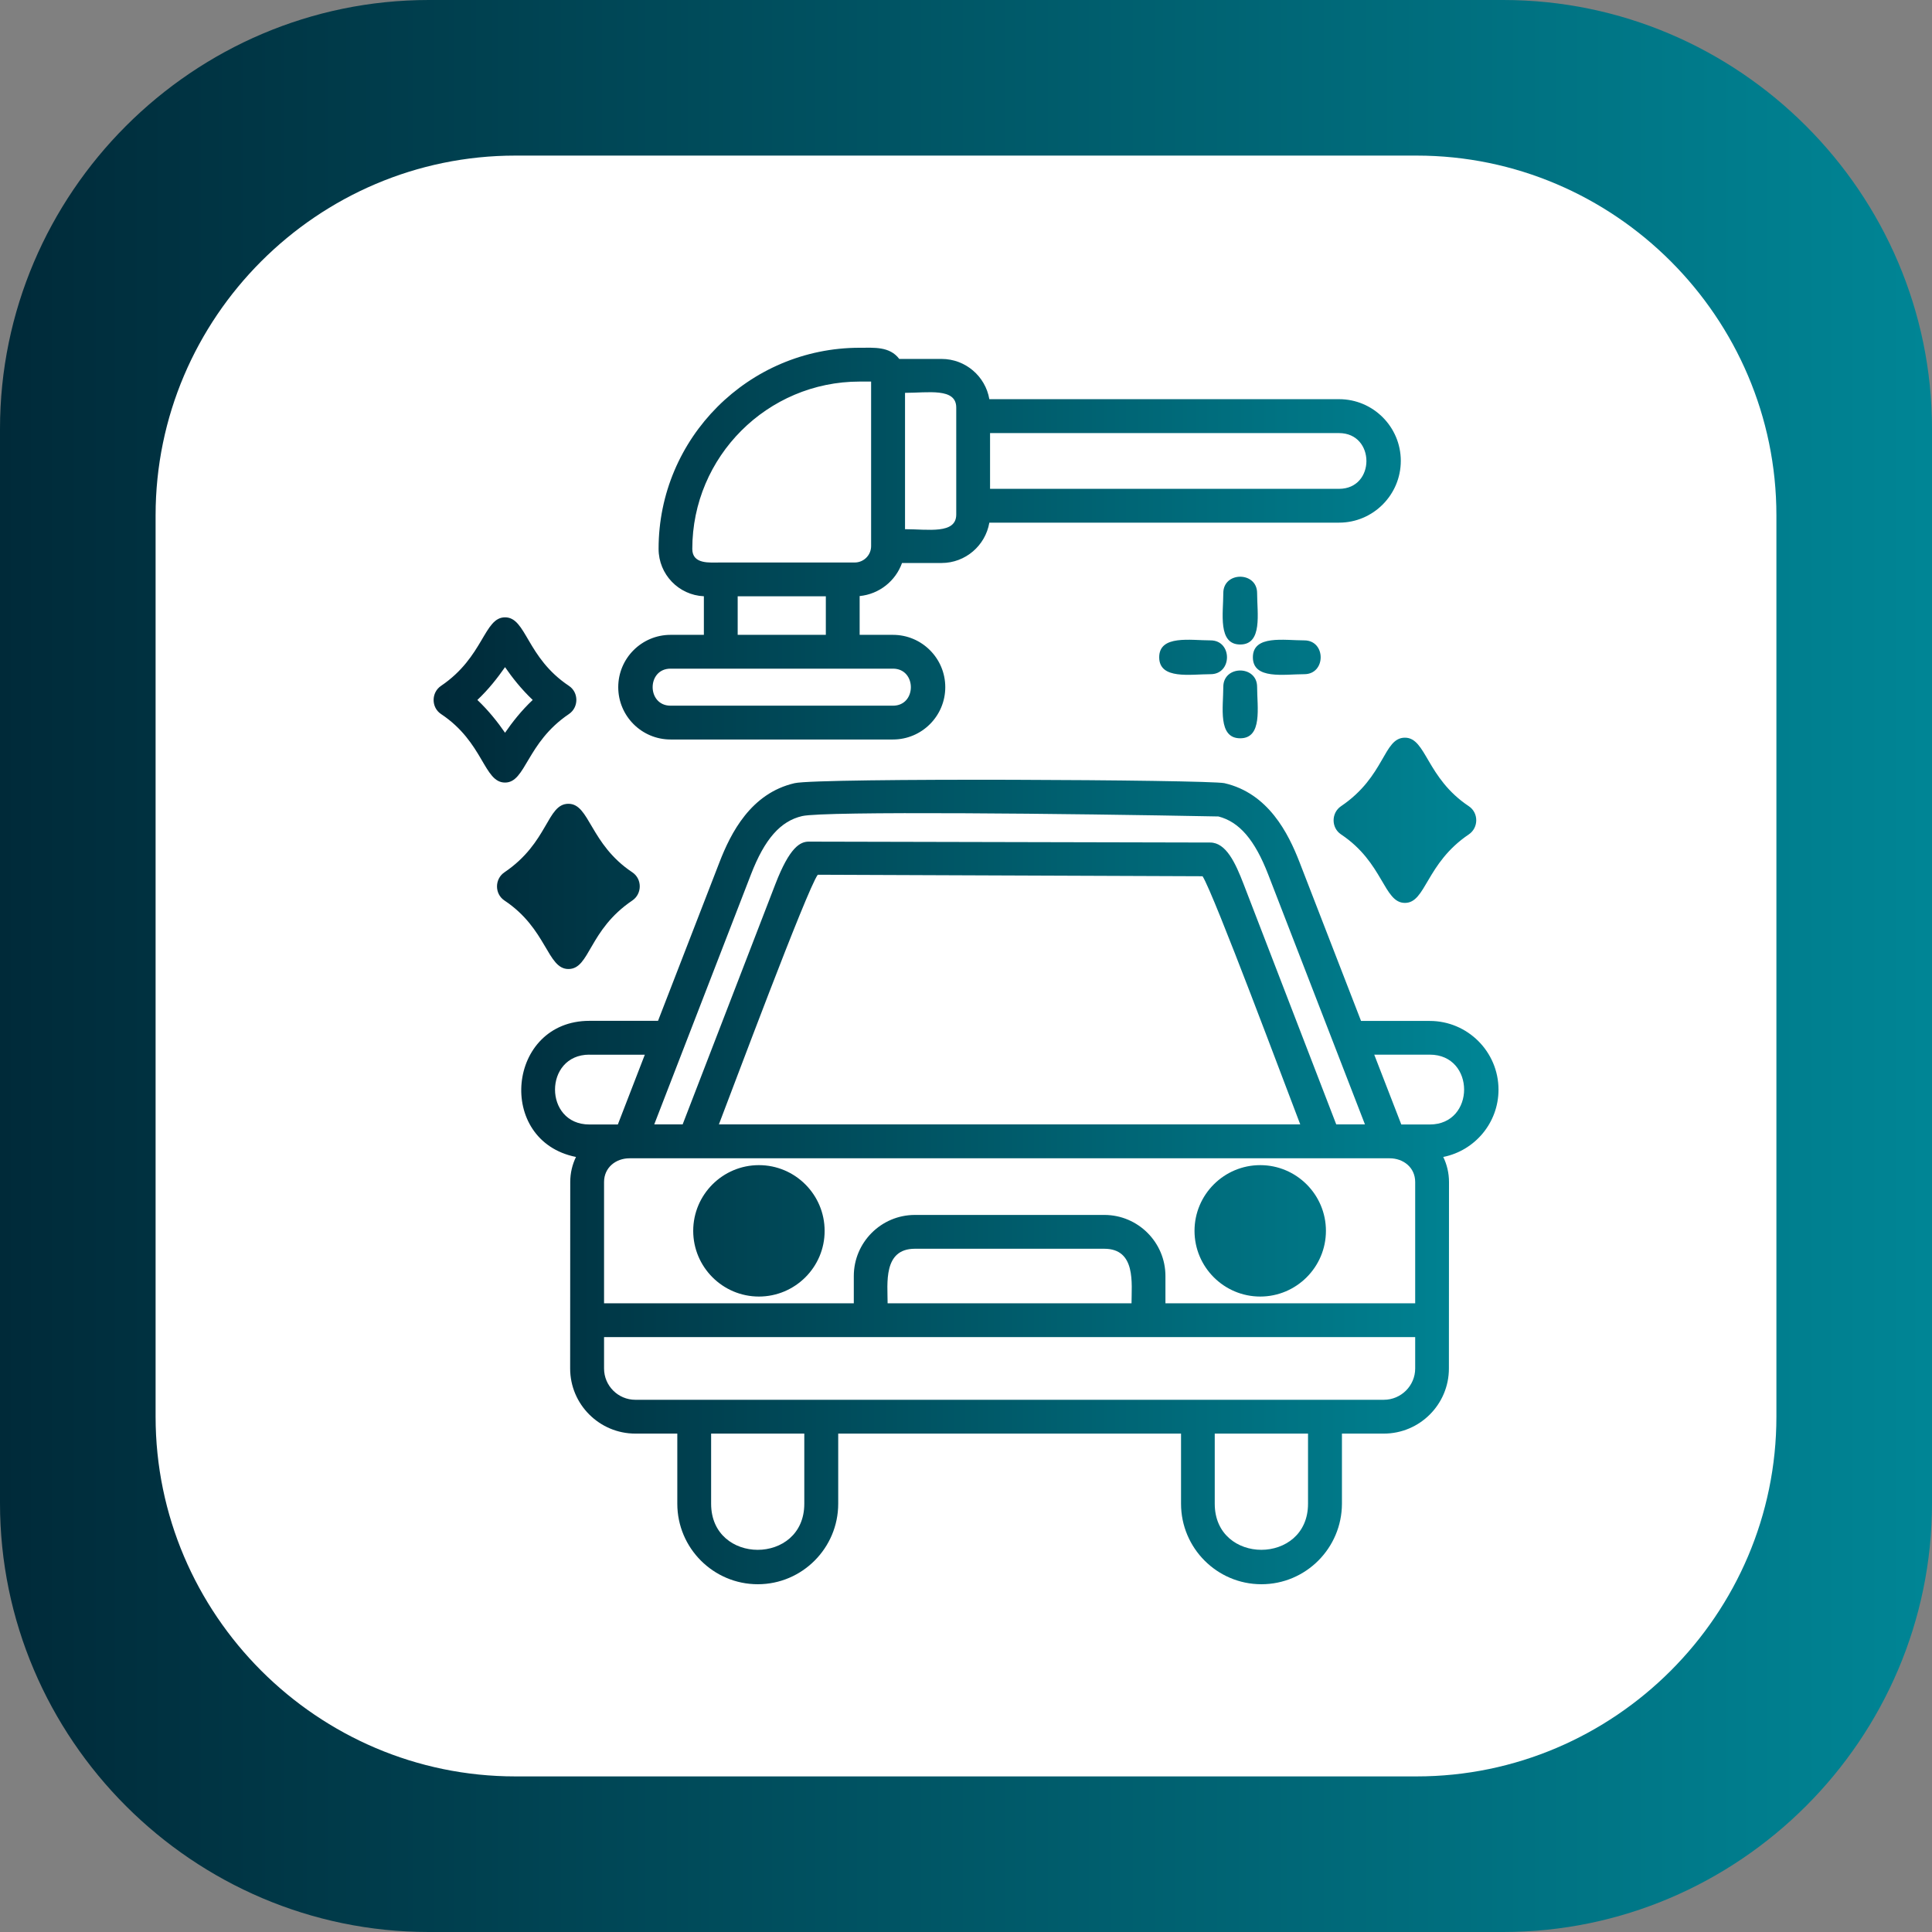 <svg xmlns="http://www.w3.org/2000/svg" xmlns:xlink="http://www.w3.org/1999/xlink" width="3872.97" height="3872.97" viewBox="0 0 3872.97 3872.97"><rect x="0" y="0" width="3872.97" height="3872.97" fill="#808080" stroke="none"/><defs><clipPath id="clip-0"><path clip-rule="nonzero" d="M 0 0 L 3872.969 0 L 3872.969 3872.969 L 0 3872.969 Z M 0 0 "></path></clipPath><clipPath id="clip-1"><path clip-rule="evenodd" d="M 859.637 0 L 3013.328 0 C 3486.121 0 3872.969 386.84 3872.969 859.629 L 3872.969 3013.328 C 3872.969 3486.121 3486.121 3872.969 3013.328 3872.969 L 859.637 3872.969 C 386.84 3872.969 0 3486.121 0 3013.328 L 0 859.629 C 0 386.84 386.84 0 859.637 0 "></path></clipPath><linearGradient id="linear-pattern-0" gradientUnits="userSpaceOnUse" x1="0" y1="0" x2="1" y2="0" gradientTransform="matrix(3872.97, 0, 0, 3872.97, 0, 1936.49)"><stop offset="0" stop-color="rgb(0%, 16.47%, 22.353%)" stop-opacity="1"></stop><stop offset="0.008" stop-color="rgb(0%, 16.611%, 22.495%)" stop-opacity="1"></stop><stop offset="0.016" stop-color="rgb(0%, 16.891%, 22.778%)" stop-opacity="1"></stop><stop offset="0.023" stop-color="rgb(0%, 17.174%, 23.064%)" stop-opacity="1"></stop><stop offset="0.031" stop-color="rgb(0%, 17.456%, 23.349%)" stop-opacity="1"></stop><stop offset="0.039" stop-color="rgb(0%, 17.738%, 23.634%)" stop-opacity="1"></stop><stop offset="0.047" stop-color="rgb(0%, 18.019%, 23.918%)" stop-opacity="1"></stop><stop offset="0.055" stop-color="rgb(0%, 18.301%, 24.203%)" stop-opacity="1"></stop><stop offset="0.062" stop-color="rgb(0%, 18.584%, 24.489%)" stop-opacity="1"></stop><stop offset="0.07" stop-color="rgb(0%, 18.864%, 24.774%)" stop-opacity="1"></stop><stop offset="0.078" stop-color="rgb(0%, 19.147%, 25.058%)" stop-opacity="1"></stop><stop offset="0.086" stop-color="rgb(0%, 19.429%, 25.343%)" stop-opacity="1"></stop><stop offset="0.094" stop-color="rgb(0%, 19.711%, 25.629%)" stop-opacity="1"></stop><stop offset="0.102" stop-color="rgb(0%, 19.992%, 25.912%)" stop-opacity="1"></stop><stop offset="0.109" stop-color="rgb(0%, 20.274%, 26.198%)" stop-opacity="1"></stop><stop offset="0.117" stop-color="rgb(0%, 20.557%, 26.483%)" stop-opacity="1"></stop><stop offset="0.125" stop-color="rgb(0%, 20.837%, 26.768%)" stop-opacity="1"></stop><stop offset="0.133" stop-color="rgb(0%, 21.12%, 27.052%)" stop-opacity="1"></stop><stop offset="0.141" stop-color="rgb(0%, 21.402%, 27.338%)" stop-opacity="1"></stop><stop offset="0.148" stop-color="rgb(0%, 21.684%, 27.623%)" stop-opacity="1"></stop><stop offset="0.156" stop-color="rgb(0%, 21.965%, 27.908%)" stop-opacity="1"></stop><stop offset="0.164" stop-color="rgb(0%, 22.247%, 28.192%)" stop-opacity="1"></stop><stop offset="0.172" stop-color="rgb(0%, 22.53%, 28.477%)" stop-opacity="1"></stop><stop offset="0.18" stop-color="rgb(0%, 22.812%, 28.763%)" stop-opacity="1"></stop><stop offset="0.188" stop-color="rgb(0%, 23.093%, 29.047%)" stop-opacity="1"></stop><stop offset="0.195" stop-color="rgb(0%, 23.375%, 29.332%)" stop-opacity="1"></stop><stop offset="0.203" stop-color="rgb(0%, 23.657%, 29.617%)" stop-opacity="1"></stop><stop offset="0.211" stop-color="rgb(0%, 23.938%, 29.903%)" stop-opacity="1"></stop><stop offset="0.219" stop-color="rgb(0%, 24.22%, 30.186%)" stop-opacity="1"></stop><stop offset="0.227" stop-color="rgb(0%, 24.503%, 30.472%)" stop-opacity="1"></stop><stop offset="0.234" stop-color="rgb(0%, 24.785%, 30.757%)" stop-opacity="1"></stop><stop offset="0.242" stop-color="rgb(0%, 25.066%, 31.042%)" stop-opacity="1"></stop><stop offset="0.25" stop-color="rgb(0%, 25.348%, 31.326%)" stop-opacity="1"></stop><stop offset="0.258" stop-color="rgb(0%, 25.63%, 31.612%)" stop-opacity="1"></stop><stop offset="0.266" stop-color="rgb(0%, 25.911%, 31.897%)" stop-opacity="1"></stop><stop offset="0.273" stop-color="rgb(0%, 26.193%, 32.181%)" stop-opacity="1"></stop><stop offset="0.281" stop-color="rgb(0%, 26.476%, 32.466%)" stop-opacity="1"></stop><stop offset="0.289" stop-color="rgb(0%, 26.758%, 32.751%)" stop-opacity="1"></stop><stop offset="0.297" stop-color="rgb(0%, 27.039%, 33.037%)" stop-opacity="1"></stop><stop offset="0.305" stop-color="rgb(0%, 27.321%, 33.321%)" stop-opacity="1"></stop><stop offset="0.312" stop-color="rgb(0%, 27.603%, 33.606%)" stop-opacity="1"></stop><stop offset="0.32" stop-color="rgb(0%, 27.885%, 33.891%)" stop-opacity="1"></stop><stop offset="0.328" stop-color="rgb(0%, 28.166%, 34.177%)" stop-opacity="1"></stop><stop offset="0.336" stop-color="rgb(0%, 28.448%, 34.46%)" stop-opacity="1"></stop><stop offset="0.344" stop-color="rgb(0%, 28.731%, 34.746%)" stop-opacity="1"></stop><stop offset="0.352" stop-color="rgb(0%, 29.012%, 35.031%)" stop-opacity="1"></stop><stop offset="0.359" stop-color="rgb(0%, 29.294%, 35.316%)" stop-opacity="1"></stop><stop offset="0.367" stop-color="rgb(0%, 29.576%, 35.6%)" stop-opacity="1"></stop><stop offset="0.375" stop-color="rgb(0%, 29.858%, 35.886%)" stop-opacity="1"></stop><stop offset="0.383" stop-color="rgb(0%, 30.139%, 36.171%)" stop-opacity="1"></stop><stop offset="0.391" stop-color="rgb(0%, 30.421%, 36.455%)" stop-opacity="1"></stop><stop offset="0.398" stop-color="rgb(0%, 30.704%, 36.74%)" stop-opacity="1"></stop><stop offset="0.406" stop-color="rgb(0%, 30.984%, 37.025%)" stop-opacity="1"></stop><stop offset="0.414" stop-color="rgb(0%, 31.267%, 37.311%)" stop-opacity="1"></stop><stop offset="0.422" stop-color="rgb(0%, 31.549%, 37.595%)" stop-opacity="1"></stop><stop offset="0.43" stop-color="rgb(0%, 31.831%, 37.88%)" stop-opacity="1"></stop><stop offset="0.438" stop-color="rgb(0%, 32.112%, 38.165%)" stop-opacity="1"></stop><stop offset="0.445" stop-color="rgb(0%, 32.394%, 38.451%)" stop-opacity="1"></stop><stop offset="0.453" stop-color="rgb(0%, 32.677%, 38.734%)" stop-opacity="1"></stop><stop offset="0.461" stop-color="rgb(0%, 32.959%, 39.02%)" stop-opacity="1"></stop><stop offset="0.469" stop-color="rgb(0%, 33.24%, 39.305%)" stop-opacity="1"></stop><stop offset="0.477" stop-color="rgb(0%, 33.522%, 39.589%)" stop-opacity="1"></stop><stop offset="0.484" stop-color="rgb(0%, 33.804%, 39.874%)" stop-opacity="1"></stop><stop offset="0.492" stop-color="rgb(0%, 34.085%, 40.16%)" stop-opacity="1"></stop><stop offset="0.5" stop-color="rgb(0%, 34.367%, 40.445%)" stop-opacity="1"></stop><stop offset="0.508" stop-color="rgb(0%, 34.65%, 40.729%)" stop-opacity="1"></stop><stop offset="0.516" stop-color="rgb(0%, 34.932%, 41.014%)" stop-opacity="1"></stop><stop offset="0.523" stop-color="rgb(0%, 35.213%, 41.299%)" stop-opacity="1"></stop><stop offset="0.531" stop-color="rgb(0%, 35.495%, 41.585%)" stop-opacity="1"></stop><stop offset="0.539" stop-color="rgb(0%, 35.777%, 41.869%)" stop-opacity="1"></stop><stop offset="0.547" stop-color="rgb(0%, 36.058%, 42.154%)" stop-opacity="1"></stop><stop offset="0.555" stop-color="rgb(0%, 36.34%, 42.439%)" stop-opacity="1"></stop><stop offset="0.562" stop-color="rgb(0%, 36.623%, 42.723%)" stop-opacity="1"></stop><stop offset="0.57" stop-color="rgb(0%, 36.905%, 43.008%)" stop-opacity="1"></stop><stop offset="0.578" stop-color="rgb(0%, 37.186%, 43.294%)" stop-opacity="1"></stop><stop offset="0.586" stop-color="rgb(0%, 37.468%, 43.579%)" stop-opacity="1"></stop><stop offset="0.594" stop-color="rgb(0%, 37.75%, 43.863%)" stop-opacity="1"></stop><stop offset="0.602" stop-color="rgb(0%, 38.031%, 44.148%)" stop-opacity="1"></stop><stop offset="0.609" stop-color="rgb(0%, 38.313%, 44.434%)" stop-opacity="1"></stop><stop offset="0.617" stop-color="rgb(0%, 38.596%, 44.719%)" stop-opacity="1"></stop><stop offset="0.625" stop-color="rgb(0%, 38.878%, 45.003%)" stop-opacity="1"></stop><stop offset="0.633" stop-color="rgb(0%, 39.159%, 45.288%)" stop-opacity="1"></stop><stop offset="0.641" stop-color="rgb(0%, 39.441%, 45.573%)" stop-opacity="1"></stop><stop offset="0.648" stop-color="rgb(0%, 39.723%, 45.859%)" stop-opacity="1"></stop><stop offset="0.656" stop-color="rgb(0%, 40.005%, 46.143%)" stop-opacity="1"></stop><stop offset="0.664" stop-color="rgb(0%, 40.286%, 46.428%)" stop-opacity="1"></stop><stop offset="0.672" stop-color="rgb(0%, 40.569%, 46.713%)" stop-opacity="1"></stop><stop offset="0.68" stop-color="rgb(0%, 40.851%, 46.997%)" stop-opacity="1"></stop><stop offset="0.688" stop-color="rgb(0%, 41.132%, 47.282%)" stop-opacity="1"></stop><stop offset="0.695" stop-color="rgb(0%, 41.414%, 47.568%)" stop-opacity="1"></stop><stop offset="0.703" stop-color="rgb(0%, 41.696%, 47.853%)" stop-opacity="1"></stop><stop offset="0.711" stop-color="rgb(0%, 41.978%, 48.137%)" stop-opacity="1"></stop><stop offset="0.719" stop-color="rgb(0%, 42.259%, 48.422%)" stop-opacity="1"></stop><stop offset="0.727" stop-color="rgb(0%, 42.542%, 48.708%)" stop-opacity="1"></stop><stop offset="0.734" stop-color="rgb(0%, 42.824%, 48.993%)" stop-opacity="1"></stop><stop offset="0.742" stop-color="rgb(0%, 43.105%, 49.277%)" stop-opacity="1"></stop><stop offset="0.75" stop-color="rgb(0%, 43.387%, 49.562%)" stop-opacity="1"></stop><stop offset="0.758" stop-color="rgb(0%, 43.669%, 49.847%)" stop-opacity="1"></stop><stop offset="0.766" stop-color="rgb(0%, 43.951%, 50.131%)" stop-opacity="1"></stop><stop offset="0.773" stop-color="rgb(0%, 44.232%, 50.417%)" stop-opacity="1"></stop><stop offset="0.781" stop-color="rgb(0%, 44.514%, 50.702%)" stop-opacity="1"></stop><stop offset="0.789" stop-color="rgb(0%, 44.797%, 50.987%)" stop-opacity="1"></stop><stop offset="0.797" stop-color="rgb(0%, 45.079%, 51.271%)" stop-opacity="1"></stop><stop offset="0.805" stop-color="rgb(0%, 45.36%, 51.556%)" stop-opacity="1"></stop><stop offset="0.812" stop-color="rgb(0%, 45.642%, 51.842%)" stop-opacity="1"></stop><stop offset="0.82" stop-color="rgb(0%, 45.924%, 52.127%)" stop-opacity="1"></stop><stop offset="0.828" stop-color="rgb(0%, 46.205%, 52.411%)" stop-opacity="1"></stop><stop offset="0.836" stop-color="rgb(0%, 46.487%, 52.696%)" stop-opacity="1"></stop><stop offset="0.844" stop-color="rgb(0%, 46.77%, 52.982%)" stop-opacity="1"></stop><stop offset="0.852" stop-color="rgb(0%, 47.052%, 53.265%)" stop-opacity="1"></stop><stop offset="0.859" stop-color="rgb(0%, 47.333%, 53.551%)" stop-opacity="1"></stop><stop offset="0.867" stop-color="rgb(0%, 47.615%, 53.836%)" stop-opacity="1"></stop><stop offset="0.875" stop-color="rgb(0%, 47.897%, 54.121%)" stop-opacity="1"></stop><stop offset="0.883" stop-color="rgb(0%, 48.178%, 54.405%)" stop-opacity="1"></stop><stop offset="0.891" stop-color="rgb(0%, 48.46%, 54.691%)" stop-opacity="1"></stop><stop offset="0.898" stop-color="rgb(0%, 48.743%, 54.976%)" stop-opacity="1"></stop><stop offset="0.906" stop-color="rgb(0%, 49.025%, 55.261%)" stop-opacity="1"></stop><stop offset="0.914" stop-color="rgb(0%, 49.306%, 55.545%)" stop-opacity="1"></stop><stop offset="0.922" stop-color="rgb(0%, 49.588%, 55.83%)" stop-opacity="1"></stop><stop offset="0.93" stop-color="rgb(0%, 49.87%, 56.116%)" stop-opacity="1"></stop><stop offset="0.938" stop-color="rgb(0%, 50.153%, 56.401%)" stop-opacity="1"></stop><stop offset="0.945" stop-color="rgb(0%, 50.433%, 56.685%)" stop-opacity="1"></stop><stop offset="0.953" stop-color="rgb(0%, 50.716%, 56.97%)" stop-opacity="1"></stop><stop offset="0.961" stop-color="rgb(0%, 50.998%, 57.256%)" stop-opacity="1"></stop><stop offset="0.969" stop-color="rgb(0%, 51.279%, 57.539%)" stop-opacity="1"></stop><stop offset="0.977" stop-color="rgb(0%, 51.561%, 57.825%)" stop-opacity="1"></stop><stop offset="0.984" stop-color="rgb(0%, 51.843%, 58.11%)" stop-opacity="1"></stop><stop offset="0.992" stop-color="rgb(0%, 52.126%, 58.395%)" stop-opacity="1"></stop><stop offset="1" stop-color="rgb(0%, 52.406%, 58.679%)" stop-opacity="1"></stop></linearGradient><clipPath id="clip-2"><path clip-rule="nonzero" d="M 869 697 L 3004 697 L 3004 3176 L 869 3176 Z M 869 697 "></path></clipPath><clipPath id="clip-3"><path clip-rule="evenodd" d="M 1344.25 1340.41 C 1296.25 1340.41 1296.469 1414.641 1344.25 1414.641 L 1790.039 1414.648 C 1838.039 1414.648 1837.809 1340.41 1790.039 1340.41 Z M 1478.789 1272.641 L 1655.5 1272.641 L 1655.5 1195.379 L 1478.789 1195.379 Z M 1814.25 1060.828 C 1860.078 1060.828 1916.93 1071.5 1916.93 1031.379 L 1916.922 816.961 C 1916.922 776.852 1860.199 787.5 1814.25 787.5 Z M 1984.711 868.18 L 1984.711 979.941 L 2684.262 979.941 C 2757.621 979.941 2757.379 868.18 2684.262 868.18 Z M 1444.422 1127.59 L 1713.391 1127.602 C 1731.539 1127.602 1746.27 1112.879 1746.27 1094.719 L 1746.27 764.91 L 1723.281 764.91 C 1538.309 764.91 1387.809 915.379 1387.809 1100.371 C 1387.809 1131.77 1422.961 1127.59 1444.422 1127.59 Z M 2426.852 1351.512 C 2470.602 1351.512 2470.602 1283.73 2426.852 1283.73 C 2386.531 1283.73 2323.781 1272.309 2323.781 1317.621 C 2323.781 1362.922 2386.531 1351.512 2426.852 1351.512 Z M 2486.16 1480 C 2531.488 1480 2520.059 1417.102 2520.059 1376.922 C 2520.059 1333.172 2452.281 1333.172 2452.281 1376.922 C 2452.281 1417.27 2440.852 1480 2486.16 1480 Z M 2614.66 1351.512 C 2658.41 1351.512 2658.41 1283.73 2614.66 1283.73 C 2574.32 1283.73 2511.57 1272.309 2511.57 1317.621 C 2511.57 1362.93 2574.32 1351.512 2614.66 1351.512 Z M 2486.16 1292 C 2531.488 1292 2520.059 1229.09 2520.059 1188.922 C 2520.059 1145.172 2452.281 1145.172 2452.281 1188.922 C 2452.281 1229.262 2440.852 1292 2486.16 1292 Z M 2760.91 1644.602 C 2783.5 1665.98 2802.25 1689.781 2816.379 1710.359 C 2830.48 1689.789 2849.262 1665.781 2871.852 1644.602 C 2849.262 1623.219 2830.48 1599.41 2816.379 1578.84 C 2802.25 1599.41 2783.5 1623.219 2760.91 1644.602 Z M 2816.379 1810 C 2858.75 1810 2858.16 1730.941 2944.461 1672.641 C 2964.262 1659.27 2964.359 1629.41 2944.461 1616.16 C 2859.09 1559.281 2859.18 1478.789 2816.379 1478.789 C 2772.781 1478.789 2777.199 1556.059 2688.27 1616.16 C 2668.5 1629.531 2668.379 1659.391 2688.27 1672.641 C 2773.629 1729.449 2773.551 1810 2816.379 1810 Z M 956.949 1403.141 C 979.543 1381.961 998.102 1357.961 1012.422 1337.391 C 1026.539 1357.961 1045.301 1381.77 1067.891 1403.141 C 1045.301 1424.328 1026.539 1448.328 1012.422 1468.91 C 998.309 1448.328 979.543 1424.52 956.949 1403.141 Z M 1012.422 1568.75 C 1054.41 1568.75 1054.922 1489.211 1140.512 1431.391 C 1160.309 1418.012 1160.398 1388.16 1140.512 1374.898 C 1055.129 1318.031 1055.238 1237.531 1012.422 1237.531 C 970.008 1237.531 969.949 1316.93 884.133 1374.898 C 864.352 1388.27 864.215 1418.148 884.133 1431.391 C 969.754 1488.27 969.613 1568.75 1012.422 1568.75 C 1012.219 1568.75 1012.219 1568.75 1012.422 1568.75 Z M 1084.039 1776.922 C 1106.629 1798.301 1125.379 1822.109 1139.512 1842.691 C 1153.621 1822.109 1172.391 1798.109 1194.969 1776.922 C 1172.391 1755.551 1153.621 1731.738 1139.512 1711.16 C 1125.379 1731.738 1106.629 1755.738 1084.039 1776.922 Z M 1139.512 1942.531 C 1182.781 1942.531 1179.449 1864.738 1267.59 1805.172 C 1287.391 1791.781 1287.488 1761.941 1267.59 1748.68 C 1182.379 1691.91 1182.199 1611.309 1139.512 1611.309 C 1096.09 1611.309 1099.629 1688.922 1011.211 1748.68 C 991.422 1762.051 991.305 1791.922 1011.211 1805.172 C 1096.711 1862.02 1096.809 1942.531 1139.512 1942.531 Z M 1779.352 2612.629 L 2268.309 2612.629 C 2268.309 2573.039 2277.672 2503.301 2213.648 2503.301 L 1834.02 2503.301 C 1769.93 2503.301 1779.352 2573.23 1779.352 2612.629 Z M 2526.309 2403.25 C 2442.449 2403.25 2442.449 2531.141 2526.309 2531.141 C 2610.172 2531.141 2610.172 2403.25 2526.309 2403.25 Z M 2526.309 2599.121 C 2598.922 2599.121 2658.02 2540.02 2658.02 2467.391 C 2658.02 2394.781 2598.922 2335.68 2526.309 2335.68 C 2453.68 2335.68 2394.578 2394.781 2394.578 2467.391 C 2394.578 2540.02 2453.68 2599.121 2526.309 2599.121 Z M 1521.352 2403.25 C 1437.512 2403.25 1437.512 2531.141 1521.352 2531.141 C 1605.129 2531.141 1605.379 2403.25 1521.352 2403.25 Z M 1521.352 2599.121 C 1593.98 2599.121 1653.281 2540.02 1653.078 2467.391 C 1653.078 2394.781 1593.98 2335.68 1521.352 2335.68 C 1448.738 2335.68 1389.641 2394.781 1389.641 2467.391 C 1389.641 2540.02 1448.738 2599.121 1521.352 2599.121 Z M 2809.109 2254.191 L 2866.199 2254.191 C 2957.969 2254.191 2957.969 2114.191 2866.199 2114.191 L 2754.859 2114.191 Z M 1181.469 2114.191 C 1089.781 2114.191 1089.551 2254.191 1181.469 2254.191 L 1238.551 2254.191 L 1292.602 2114.379 L 1181.469 2114.379 Z M 2435.121 2873.859 L 2435.121 3014.449 C 2435.121 3137.77 2622.129 3137.469 2622.129 3014.449 L 2622.129 2873.859 Z M 1425.539 2873.859 L 1425.539 3014.449 C 1425.539 3137.648 1612.328 3137.648 1612.328 3014.449 L 1612.328 2873.859 Z M 1210.91 2680.422 L 1210.91 2743.352 C 1210.91 2778.039 1239.16 2806.07 1273.641 2806.07 L 2774.012 2806.07 C 2808.711 2806.07 2836.941 2777.852 2836.941 2743.352 L 2836.941 2680.422 Z M 1210.91 2612.629 L 1711.57 2612.629 L 1711.57 2557.969 C 1711.57 2490.602 1766.441 2435.52 1834.02 2435.52 L 2213.84 2435.52 C 2281.211 2435.52 2336.289 2490.398 2336.289 2557.969 L 2336.289 2612.629 L 2836.941 2612.629 L 2836.941 2369.559 C 2836.941 2340.129 2812.969 2321.969 2785.711 2321.969 L 1261.941 2321.969 C 1234.75 2321.969 1210.91 2340.289 1210.91 2369.559 Z M 1441.148 2253.969 L 2606.5 2253.969 C 2579.5 2183.941 2433.23 1791.672 2410.719 1756.551 L 1639.352 1753.531 C 1618.102 1781.879 1466.262 2188.98 1441.148 2253.969 Z M 1311.531 2253.969 L 1368.469 2253.969 L 1554.441 1772.078 C 1583.051 1698.078 1604.172 1687.129 1621.41 1687.16 L 2426.039 1688.969 C 2457.859 1689.039 2476.648 1729.969 2492.82 1771.891 L 2678.68 2253.969 L 2736.219 2253.969 L 2542.25 1752.922 C 2515.422 1683.73 2484.551 1647.629 2442.59 1636.73 C 2142.238 1630.879 1653.078 1625.641 1608.09 1635.922 C 1564.531 1646.012 1532.852 1681.91 1505.422 1752.922 Z M 1143.129 2369.559 C 1143.129 2351.559 1147.27 2334.5 1154.648 2319.289 C 993.281 2287.051 1016.289 2046.398 1181.672 2046.398 L 1319.121 2046.398 L 1442.281 1728.52 C 1464.871 1670.02 1505.211 1590.141 1592.961 1569.969 C 1641.02 1558.98 2419.988 1562.91 2454.488 1569.969 C 2542.422 1590.141 2582.57 1670.23 2605.16 1728.52 L 2728.398 2046.621 L 2866.199 2046.621 C 2942.039 2046.621 3003.969 2108.34 3003.969 2184.391 C 3003.969 2251.172 2956.219 2306.738 2893.219 2319.289 C 2900.59 2334.5 2904.73 2351.559 2904.73 2369.559 L 2904.531 2743.352 C 2904.531 2815.352 2846.02 2873.859 2774.012 2873.859 L 2690.109 2873.859 L 2690.109 3014.449 C 2689.891 3103.41 2617.691 3175.828 2528.73 3175.828 C 2439.77 3175.828 2367.559 3103.41 2367.559 3014.449 L 2367.559 2873.859 L 1680.32 2873.859 L 1680.32 3014.449 C 1680.309 3103.41 1607.891 3175.828 1519.141 3175.828 C 1430.191 3175.828 1357.762 3103.41 1357.762 3014.449 L 1357.762 2873.859 L 1273.648 2873.859 C 1201.641 2873.859 1142.941 2815.352 1142.941 2743.328 C 1142.941 2618.781 1143.129 2494.18 1143.129 2369.559 Z M 1790.039 1482.422 L 1344.25 1482.422 C 1286.359 1482.422 1239.359 1435.422 1239.359 1377.531 C 1239.359 1319.641 1286.359 1272.641 1344.25 1272.641 L 1411.012 1272.641 L 1411.012 1195.281 C 1360.531 1193.051 1320.25 1151.391 1320.25 1100.371 C 1320.039 878.07 1500.988 697.129 1723.281 697.129 C 1752.18 697.129 1783.449 694.059 1802.691 719.52 L 1887.469 719.531 C 1935.488 719.531 1975.43 754.41 1983.289 800.211 L 2684.449 800.211 C 2752.629 800.211 2808.102 855.691 2808.102 923.859 C 2808.102 992.039 2752.629 1047.719 2684.449 1047.719 L 1983.289 1047.719 C 1975.43 1093.539 1935.488 1128.609 1887.469 1128.609 L 1808.23 1128.609 C 1795.41 1164.559 1762.648 1191.059 1723.281 1194.891 L 1723.281 1272.641 L 1790.039 1272.641 C 1847.941 1272.641 1894.941 1319.641 1894.941 1377.52 C 1894.941 1435.41 1847.941 1482.422 1790.039 1482.422 "></path></clipPath><linearGradient id="linear-pattern-1" gradientUnits="userSpaceOnUse" x1="-0.005" y1="0" x2="1" y2="0" gradientTransform="matrix(2129.82, 0, 0, 2129.82, 874.155, 1936.42)"><stop offset="0" stop-color="rgb(0%, 16.47%, 22.353%)" stop-opacity="1"></stop><stop offset="0.008" stop-color="rgb(0%, 16.527%, 22.411%)" stop-opacity="1"></stop><stop offset="0.016" stop-color="rgb(0%, 16.725%, 22.61%)" stop-opacity="1"></stop><stop offset="0.023" stop-color="rgb(0%, 17.009%, 22.897%)" stop-opacity="1"></stop><stop offset="0.031" stop-color="rgb(0%, 17.293%, 23.184%)" stop-opacity="1"></stop><stop offset="0.039" stop-color="rgb(0%, 17.575%, 23.47%)" stop-opacity="1"></stop><stop offset="0.047" stop-color="rgb(0%, 17.859%, 23.756%)" stop-opacity="1"></stop><stop offset="0.055" stop-color="rgb(0%, 18.141%, 24.042%)" stop-opacity="1"></stop><stop offset="0.062" stop-color="rgb(0%, 18.425%, 24.329%)" stop-opacity="1"></stop><stop offset="0.07" stop-color="rgb(0%, 18.709%, 24.615%)" stop-opacity="1"></stop><stop offset="0.078" stop-color="rgb(0%, 18.991%, 24.901%)" stop-opacity="1"></stop><stop offset="0.086" stop-color="rgb(0%, 19.275%, 25.188%)" stop-opacity="1"></stop><stop offset="0.094" stop-color="rgb(0%, 19.557%, 25.473%)" stop-opacity="1"></stop><stop offset="0.102" stop-color="rgb(0%, 19.841%, 25.76%)" stop-opacity="1"></stop><stop offset="0.109" stop-color="rgb(0%, 20.123%, 26.047%)" stop-opacity="1"></stop><stop offset="0.117" stop-color="rgb(0%, 20.407%, 26.332%)" stop-opacity="1"></stop><stop offset="0.125" stop-color="rgb(0%, 20.691%, 26.619%)" stop-opacity="1"></stop><stop offset="0.133" stop-color="rgb(0%, 20.973%, 26.904%)" stop-opacity="1"></stop><stop offset="0.141" stop-color="rgb(0%, 21.257%, 27.191%)" stop-opacity="1"></stop><stop offset="0.148" stop-color="rgb(0%, 21.539%, 27.478%)" stop-opacity="1"></stop><stop offset="0.156" stop-color="rgb(0%, 21.823%, 27.763%)" stop-opacity="1"></stop><stop offset="0.164" stop-color="rgb(0%, 22.107%, 28.05%)" stop-opacity="1"></stop><stop offset="0.172" stop-color="rgb(0%, 22.389%, 28.336%)" stop-opacity="1"></stop><stop offset="0.18" stop-color="rgb(0%, 22.673%, 28.622%)" stop-opacity="1"></stop><stop offset="0.188" stop-color="rgb(0%, 22.955%, 28.909%)" stop-opacity="1"></stop><stop offset="0.195" stop-color="rgb(0%, 23.239%, 29.195%)" stop-opacity="1"></stop><stop offset="0.203" stop-color="rgb(0%, 23.521%, 29.482%)" stop-opacity="1"></stop><stop offset="0.211" stop-color="rgb(0%, 23.805%, 29.767%)" stop-opacity="1"></stop><stop offset="0.219" stop-color="rgb(0%, 24.089%, 30.054%)" stop-opacity="1"></stop><stop offset="0.227" stop-color="rgb(0%, 24.371%, 30.341%)" stop-opacity="1"></stop><stop offset="0.234" stop-color="rgb(0%, 24.655%, 30.626%)" stop-opacity="1"></stop><stop offset="0.242" stop-color="rgb(0%, 24.937%, 30.913%)" stop-opacity="1"></stop><stop offset="0.25" stop-color="rgb(0%, 25.221%, 31.198%)" stop-opacity="1"></stop><stop offset="0.258" stop-color="rgb(0%, 25.505%, 31.485%)" stop-opacity="1"></stop><stop offset="0.266" stop-color="rgb(0%, 25.787%, 31.772%)" stop-opacity="1"></stop><stop offset="0.273" stop-color="rgb(0%, 26.071%, 32.057%)" stop-opacity="1"></stop><stop offset="0.281" stop-color="rgb(0%, 26.353%, 32.344%)" stop-opacity="1"></stop><stop offset="0.289" stop-color="rgb(0%, 26.637%, 32.629%)" stop-opacity="1"></stop><stop offset="0.297" stop-color="rgb(0%, 26.92%, 32.916%)" stop-opacity="1"></stop><stop offset="0.305" stop-color="rgb(0%, 27.203%, 33.203%)" stop-opacity="1"></stop><stop offset="0.312" stop-color="rgb(0%, 27.487%, 33.488%)" stop-opacity="1"></stop><stop offset="0.32" stop-color="rgb(0%, 27.769%, 33.775%)" stop-opacity="1"></stop><stop offset="0.328" stop-color="rgb(0%, 28.053%, 34.061%)" stop-opacity="1"></stop><stop offset="0.336" stop-color="rgb(0%, 28.336%, 34.348%)" stop-opacity="1"></stop><stop offset="0.344" stop-color="rgb(0%, 28.619%, 34.634%)" stop-opacity="1"></stop><stop offset="0.352" stop-color="rgb(0%, 28.903%, 34.92%)" stop-opacity="1"></stop><stop offset="0.359" stop-color="rgb(0%, 29.185%, 35.207%)" stop-opacity="1"></stop><stop offset="0.367" stop-color="rgb(0%, 29.469%, 35.492%)" stop-opacity="1"></stop><stop offset="0.375" stop-color="rgb(0%, 29.752%, 35.779%)" stop-opacity="1"></stop><stop offset="0.383" stop-color="rgb(0%, 30.035%, 36.066%)" stop-opacity="1"></stop><stop offset="0.391" stop-color="rgb(0%, 30.318%, 36.351%)" stop-opacity="1"></stop><stop offset="0.398" stop-color="rgb(0%, 30.602%, 36.638%)" stop-opacity="1"></stop><stop offset="0.406" stop-color="rgb(0%, 30.885%, 36.923%)" stop-opacity="1"></stop><stop offset="0.414" stop-color="rgb(0%, 31.168%, 37.21%)" stop-opacity="1"></stop><stop offset="0.422" stop-color="rgb(0%, 31.451%, 37.497%)" stop-opacity="1"></stop><stop offset="0.43" stop-color="rgb(0%, 31.734%, 37.782%)" stop-opacity="1"></stop><stop offset="0.438" stop-color="rgb(0%, 32.018%, 38.069%)" stop-opacity="1"></stop><stop offset="0.445" stop-color="rgb(0%, 32.301%, 38.354%)" stop-opacity="1"></stop><stop offset="0.453" stop-color="rgb(0%, 32.584%, 38.641%)" stop-opacity="1"></stop><stop offset="0.461" stop-color="rgb(0%, 32.867%, 38.928%)" stop-opacity="1"></stop><stop offset="0.469" stop-color="rgb(0%, 33.15%, 39.214%)" stop-opacity="1"></stop><stop offset="0.477" stop-color="rgb(0%, 33.434%, 39.5%)" stop-opacity="1"></stop><stop offset="0.484" stop-color="rgb(0%, 33.716%, 39.786%)" stop-opacity="1"></stop><stop offset="0.492" stop-color="rgb(0%, 34%, 40.073%)" stop-opacity="1"></stop><stop offset="0.5" stop-color="rgb(0%, 34.283%, 40.359%)" stop-opacity="1"></stop><stop offset="0.508" stop-color="rgb(0%, 34.566%, 40.645%)" stop-opacity="1"></stop><stop offset="0.516" stop-color="rgb(0%, 34.85%, 40.932%)" stop-opacity="1"></stop><stop offset="0.523" stop-color="rgb(0%, 35.132%, 41.217%)" stop-opacity="1"></stop><stop offset="0.531" stop-color="rgb(0%, 35.416%, 41.504%)" stop-opacity="1"></stop><stop offset="0.539" stop-color="rgb(0%, 35.699%, 41.791%)" stop-opacity="1"></stop><stop offset="0.547" stop-color="rgb(0%, 35.982%, 42.076%)" stop-opacity="1"></stop><stop offset="0.555" stop-color="rgb(0%, 36.266%, 42.363%)" stop-opacity="1"></stop><stop offset="0.562" stop-color="rgb(0%, 36.548%, 42.648%)" stop-opacity="1"></stop><stop offset="0.57" stop-color="rgb(0%, 36.832%, 42.935%)" stop-opacity="1"></stop><stop offset="0.578" stop-color="rgb(0%, 37.114%, 43.222%)" stop-opacity="1"></stop><stop offset="0.586" stop-color="rgb(0%, 37.398%, 43.507%)" stop-opacity="1"></stop><stop offset="0.594" stop-color="rgb(0%, 37.682%, 43.794%)" stop-opacity="1"></stop><stop offset="0.602" stop-color="rgb(0%, 37.964%, 44.08%)" stop-opacity="1"></stop><stop offset="0.609" stop-color="rgb(0%, 38.248%, 44.366%)" stop-opacity="1"></stop><stop offset="0.617" stop-color="rgb(0%, 38.53%, 44.653%)" stop-opacity="1"></stop><stop offset="0.625" stop-color="rgb(0%, 38.814%, 44.939%)" stop-opacity="1"></stop><stop offset="0.633" stop-color="rgb(0%, 39.098%, 45.226%)" stop-opacity="1"></stop><stop offset="0.641" stop-color="rgb(0%, 39.38%, 45.511%)" stop-opacity="1"></stop><stop offset="0.648" stop-color="rgb(0%, 39.664%, 45.798%)" stop-opacity="1"></stop><stop offset="0.656" stop-color="rgb(0%, 39.946%, 46.085%)" stop-opacity="1"></stop><stop offset="0.664" stop-color="rgb(0%, 40.23%, 46.37%)" stop-opacity="1"></stop><stop offset="0.672" stop-color="rgb(0%, 40.512%, 46.657%)" stop-opacity="1"></stop><stop offset="0.68" stop-color="rgb(0%, 40.796%, 46.942%)" stop-opacity="1"></stop><stop offset="0.688" stop-color="rgb(0%, 41.08%, 47.229%)" stop-opacity="1"></stop><stop offset="0.695" stop-color="rgb(0%, 41.362%, 47.516%)" stop-opacity="1"></stop><stop offset="0.703" stop-color="rgb(0%, 41.646%, 47.801%)" stop-opacity="1"></stop><stop offset="0.711" stop-color="rgb(0%, 41.928%, 48.088%)" stop-opacity="1"></stop><stop offset="0.719" stop-color="rgb(0%, 42.212%, 48.373%)" stop-opacity="1"></stop><stop offset="0.727" stop-color="rgb(0%, 42.496%, 48.66%)" stop-opacity="1"></stop><stop offset="0.734" stop-color="rgb(0%, 42.778%, 48.947%)" stop-opacity="1"></stop><stop offset="0.742" stop-color="rgb(0%, 43.062%, 49.232%)" stop-opacity="1"></stop><stop offset="0.75" stop-color="rgb(0%, 43.344%, 49.519%)" stop-opacity="1"></stop><stop offset="0.758" stop-color="rgb(0%, 43.628%, 49.805%)" stop-opacity="1"></stop><stop offset="0.766" stop-color="rgb(0%, 43.91%, 50.092%)" stop-opacity="1"></stop><stop offset="0.773" stop-color="rgb(0%, 44.194%, 50.378%)" stop-opacity="1"></stop><stop offset="0.781" stop-color="rgb(0%, 44.478%, 50.664%)" stop-opacity="1"></stop><stop offset="0.789" stop-color="rgb(0%, 44.76%, 50.951%)" stop-opacity="1"></stop><stop offset="0.797" stop-color="rgb(0%, 45.044%, 51.236%)" stop-opacity="1"></stop><stop offset="0.805" stop-color="rgb(0%, 45.326%, 51.523%)" stop-opacity="1"></stop><stop offset="0.812" stop-color="rgb(0%, 45.61%, 51.81%)" stop-opacity="1"></stop><stop offset="0.82" stop-color="rgb(0%, 45.894%, 52.095%)" stop-opacity="1"></stop><stop offset="0.828" stop-color="rgb(0%, 46.176%, 52.382%)" stop-opacity="1"></stop><stop offset="0.836" stop-color="rgb(0%, 46.46%, 52.667%)" stop-opacity="1"></stop><stop offset="0.844" stop-color="rgb(0%, 46.742%, 52.954%)" stop-opacity="1"></stop><stop offset="0.852" stop-color="rgb(0%, 47.026%, 53.241%)" stop-opacity="1"></stop><stop offset="0.859" stop-color="rgb(0%, 47.308%, 53.526%)" stop-opacity="1"></stop><stop offset="0.867" stop-color="rgb(0%, 47.592%, 53.813%)" stop-opacity="1"></stop><stop offset="0.875" stop-color="rgb(0%, 47.876%, 54.099%)" stop-opacity="1"></stop><stop offset="0.883" stop-color="rgb(0%, 48.158%, 54.385%)" stop-opacity="1"></stop><stop offset="0.891" stop-color="rgb(0%, 48.442%, 54.672%)" stop-opacity="1"></stop><stop offset="0.898" stop-color="rgb(0%, 48.724%, 54.958%)" stop-opacity="1"></stop><stop offset="0.906" stop-color="rgb(0%, 49.008%, 55.244%)" stop-opacity="1"></stop><stop offset="0.914" stop-color="rgb(0%, 49.292%, 55.53%)" stop-opacity="1"></stop><stop offset="0.922" stop-color="rgb(0%, 49.574%, 55.817%)" stop-opacity="1"></stop><stop offset="0.93" stop-color="rgb(0%, 49.858%, 56.104%)" stop-opacity="1"></stop><stop offset="0.938" stop-color="rgb(0%, 50.14%, 56.389%)" stop-opacity="1"></stop><stop offset="0.945" stop-color="rgb(0%, 50.424%, 56.676%)" stop-opacity="1"></stop><stop offset="0.953" stop-color="rgb(0%, 50.706%, 56.961%)" stop-opacity="1"></stop><stop offset="0.961" stop-color="rgb(0%, 50.99%, 57.248%)" stop-opacity="1"></stop><stop offset="0.969" stop-color="rgb(0%, 51.274%, 57.535%)" stop-opacity="1"></stop><stop offset="0.977" stop-color="rgb(0%, 51.556%, 57.82%)" stop-opacity="1"></stop><stop offset="0.984" stop-color="rgb(0%, 51.84%, 58.107%)" stop-opacity="1"></stop><stop offset="0.992" stop-color="rgb(0%, 52.122%, 58.392%)" stop-opacity="1"></stop><stop offset="1" stop-color="rgb(0%, 52.406%, 58.679%)" stop-opacity="1"></stop></linearGradient></defs><g clip-path="url(#clip-0)"><g clip-path="url(#clip-1)"><path fill-rule="nonzero" fill="url(#linear-pattern-0)" d="M 0 0 L 0 3872.969 L 3872.969 3872.969 L 3872.969 0 Z M 0 0 "></path></g></g><path fill-rule="evenodd" fill="rgb(100%, 100%, 100%)" fill-opacity="1" d="M 1033.09 311.91 L 2839.879 311.91 C 3236.539 311.91 3561.059 636.441 3561.059 1033.09 L 3561.059 2839.879 C 3561.059 3236.539 3236.539 3561.059 2839.879 3561.059 L 1033.09 3561.059 C 636.438 3561.059 311.914 3236.539 311.914 2839.879 L 311.914 1033.09 C 311.914 636.441 636.438 311.91 1033.09 311.91 "></path><g clip-path="url(#clip-2)"><g clip-path="url(#clip-3)"><path fill-rule="nonzero" fill="url(#linear-pattern-1)" d="M 864.215 694.059 L 864.215 3175.828 L 3003.969 3175.828 L 3003.969 694.059 Z M 864.215 694.059 "></path></g></g></svg>